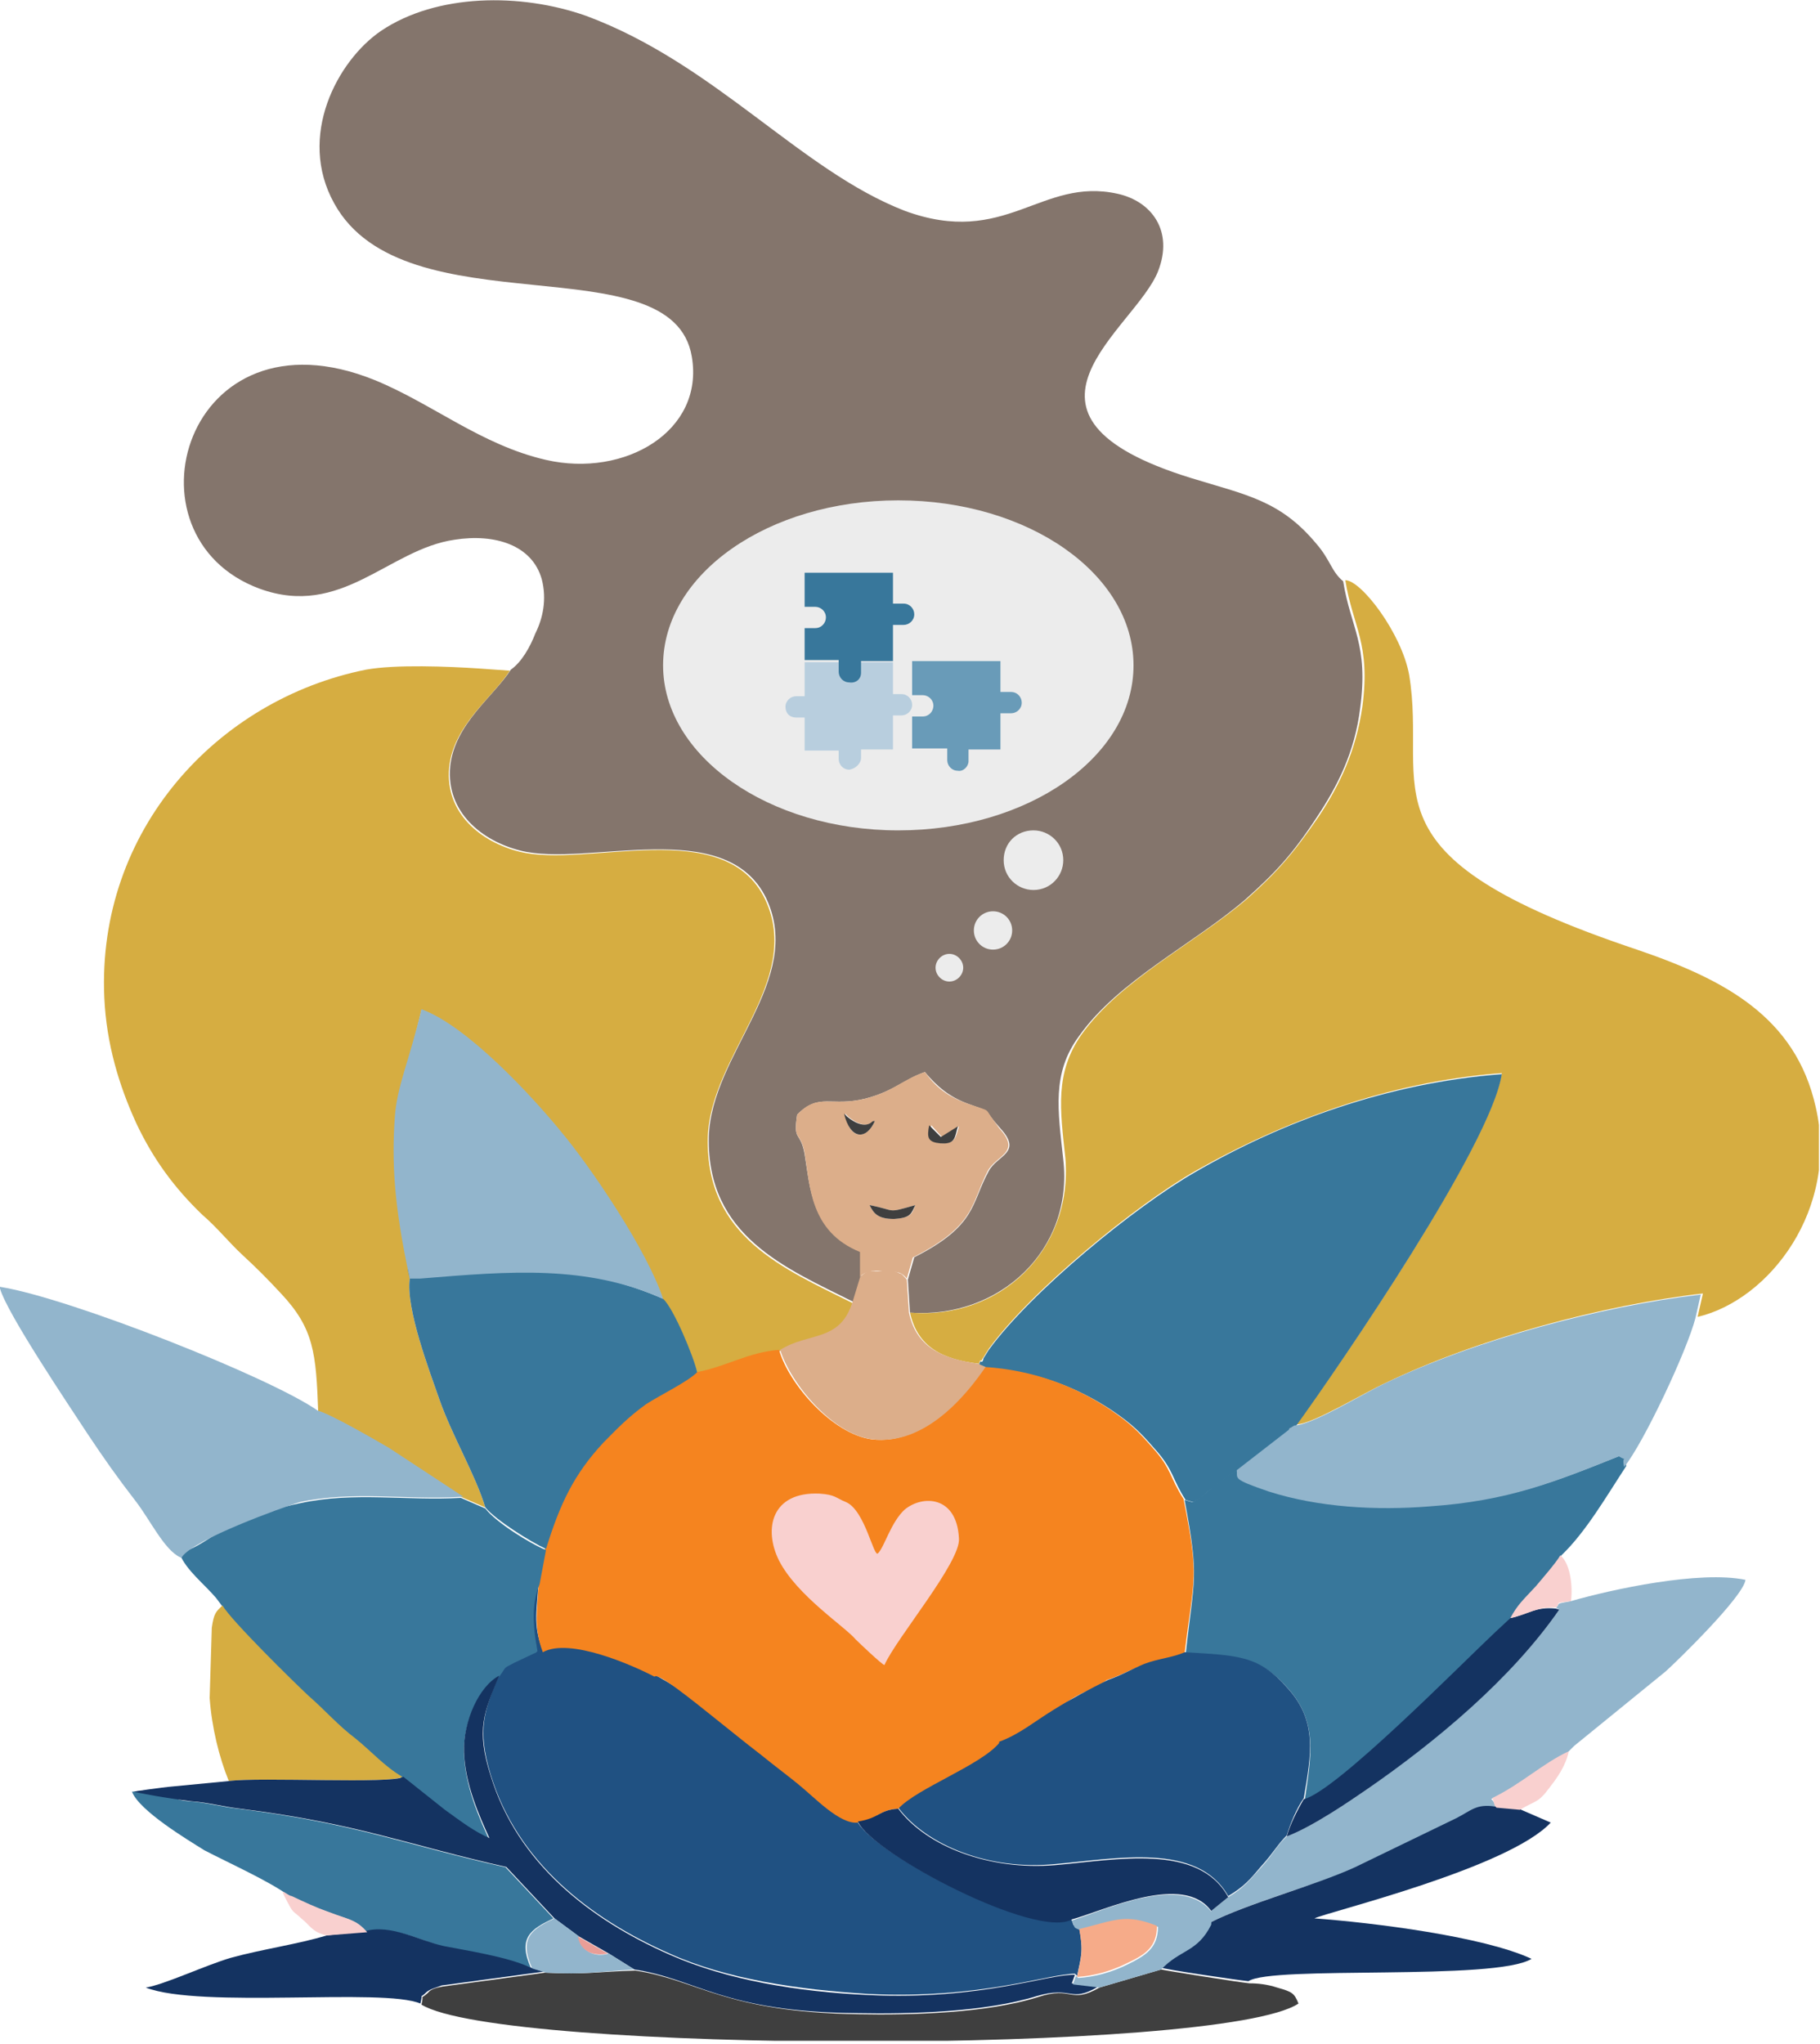 <?xml version="1.0" encoding="UTF-8"?> <svg xmlns="http://www.w3.org/2000/svg" width="171" height="192" viewBox="0 0 171 192" fill="none"> <g clip-path="url(#clip0_230_7)"> <path fill-rule="evenodd" clip-rule="evenodd" d="M47.999 62.9C46.399 65.4 42.699 68 42.299 72C41.899 76.3 45.299 79 48.899 79.9C55.199 81.5 68.199 76.5 71.999 84.4C75.599 92.1 66.799 99 66.599 106.8C66.399 116.1 73.799 119.1 80.199 122.3L80.899 120V117.6C76.199 115.7 76.099 111.4 75.599 108.4C75.199 106.2 74.499 107.3 74.899 104.7C76.999 102.6 78.099 104 81.299 103.2C83.999 102.5 84.899 101.4 86.899 100.7C87.999 102 89.099 103 90.999 103.7C93.199 104.5 92.399 104.1 93.399 105.3L93.999 106C96.099 108.3 93.699 108.5 92.899 110C91.199 113.1 91.799 115.1 85.899 118.1L85.299 120.2L85.499 123.3C93.899 123.9 100.899 117.4 99.899 108.9C99.399 104.3 98.799 100.8 101.399 97.3C105.099 92.1 112.099 88.7 116.999 84.5C119.799 82 121.399 80.3 123.699 76.8C125.699 73.8 127.299 70.6 127.799 66.5C128.599 60.5 126.899 59 126.199 54.6C125.099 53.7 124.999 52.6 123.699 51.1C120.299 47 117.099 46.5 111.899 44.9C92.799 39 106.599 31 108.799 25.5C110.299 21.7 108.199 18.9 104.999 18.2C97.799 16.6 94.499 23.3 84.999 19.8C75.199 16 67.199 6 55.099 1.5C48.899 -0.7 40.999 -0.6 35.799 2.9C31.699 5.7 27.899 12.8 31.399 19.1C37.999 31.1 63.199 22.7 64.999 33.5C66.199 40.5 58.699 44.9 51.299 43.2C45.199 41.8 40.599 37.9 35.199 35.7C17.399 28.5 11.099 50.4 24.399 55.3C32.099 58.1 36.499 51.6 42.699 50.7C46.499 50.1 49.999 51.2 50.899 54.4C51.399 56.3 50.999 58.1 50.299 59.5C49.799 60.8 48.999 62.2 47.999 62.9Z" fill="#84756C"></path> <path fill-rule="evenodd" clip-rule="evenodd" d="M29.9 132.7C31.1 132.9 35.4 135.5 36.6 136.2L43.3 140.6L45.6 141.6C44.7 138.6 42.5 134.9 41.3 131.5C40.4 128.9 38.1 122.9 38.5 120.1L37.3 107C37.6 102 38.6 99.1 39.6 94.9C44 96.5 50.2 103.3 52.8 106.5C55.4 109.6 60.8 117.6 62.3 122.1C63.3 123 65.2 127.6 65.5 129C68.2 128.5 70.4 127.1 73.3 126.9C76 125.2 78.9 126.2 80.1 122.4C73.7 119.2 66.3 116.2 66.5 106.9C66.7 99.1 75.5 92.2 71.9 84.5C68.1 76.5 55.1 81.6 48.8 80C45.2 79.1 41.8 76.4 42.2 72.1C42.6 68.1 46.3 65.5 47.9 63L45.1 62.8C42.1 62.6 37.2 62.4 34.4 62.9C20.4 65.7 9.1 78 9.8 93.7C10 98.1 11.2 102 12.8 105.5C14.4 108.9 16.4 111.6 19 114.1C20.4 115.3 21.5 116.7 22.8 117.9C24.1 119.1 25.1 120.1 26.4 121.5C29.5 124.8 29.7 127.1 29.9 132.7Z" fill="#D6AD41"></path> <path fill-rule="evenodd" clip-rule="evenodd" d="M85.5 123.3C86.2 126.5 88.5 127.7 92 128.1C92 128 92.1 127.7 92.2 127.8C92.2 127.9 92.3 127.6 92.4 127.5C92.7 127 92.6 127.2 92.9 126.7C96.9 121.2 106.7 113.2 112.3 110C120.4 105.4 130.4 101.6 141.1 100.8C140.1 107.4 126.1 128 121.8 133.8C123.3 133.8 128.2 130.8 130.2 129.9C138.7 125.8 150.5 122.6 160 121.5L159.5 123.7C166.3 122.1 172.8 113.5 170.6 104C168.7 95.5 162 92 153.8 89.2C127.2 80.3 134.2 74.3 132.4 63.4C131.7 59.5 127.9 54.5 126.4 54.5C127.1 58.9 128.8 60.4 128 66.4C127.4 70.5 125.9 73.7 123.9 76.7C121.5 80.2 120 81.9 117.2 84.4C112.3 88.6 105.3 92 101.6 97.2C99.1 100.8 99.6 104.2 100.1 108.8C100.8 117.5 93.9 124 85.5 123.3Z" fill="#D6AD41"></path> <path fill-rule="evenodd" clip-rule="evenodd" d="M46.9 157.3C45.5 160.7 44.8 162.4 46.1 166.7C48.6 174.9 55.4 180.2 62.9 183.5C68.2 185.9 75 186.9 81.6 187.3C92.2 187.8 98.5 185.4 101 185.4L101.2 185.6C101.6 183.7 101.8 183.3 101.4 181.1C100.6 180.8 101 180.9 100.6 180.2C97.3 182.1 81.8 174 80.5 171C78.8 171.2 76.4 168.6 74.9 167.4C73.2 166 71.3 164.8 69.9 163.2C67.7 161.1 64.7 159.1 61.5 157.3C59.4 156.2 53.5 153.6 51 155C50 152.6 50.5 151 50.6 148.5C49.9 150.2 49.9 152.1 50.4 154.8C50.3 154.9 50.2 154.9 50.1 155L48.2 155.9C47.2 156.6 47.7 156.2 46.9 157.3Z" fill="#205182"></path> <path fill-rule="evenodd" clip-rule="evenodd" d="M92 128.2L92.7 128.5C97.3 128.8 101.2 130.3 104.5 132.5C106.4 133.8 107.1 134.5 108.5 136.1C110.3 138.1 110.1 138.9 111.4 140.9C112.6 141.2 111.8 141.2 112.8 140.7C112.8 140.7 113.7 139.9 113.9 139.8C114.9 139 115.5 138.5 116.4 138.1L121.3 134.3C121.4 134.2 121.5 134.1 121.5 134.1C121.6 134.1 121.7 134 121.8 133.9C126 128.1 140.1 107.5 141.1 100.9C130.4 101.7 120.4 105.4 112.3 110.1C106.7 113.3 96.9 121.3 92.9 126.8C92.6 127.3 92.7 127.1 92.4 127.6C92.4 127.7 92.3 128 92.2 127.9C92.1 127.8 92 128.1 92 128.2Z" fill="#38779B"></path> <path fill-rule="evenodd" clip-rule="evenodd" d="M65.401 128.9C64.501 129.8 61.901 130.9 60.601 131.9C58.801 133.1 57.701 134.2 56.601 135.5C53.801 138.5 52.601 141.3 51.201 145.5L50.601 148.7C50.501 151.2 50.101 152.8 51.001 155.2C53.501 153.8 59.401 156.4 61.501 157.5C62.001 156.6 73.601 167.2 74.301 166.5C74.601 166.2 73.801 164.3 82.901 165.7C87.801 166.5 83.301 161.8 93.101 164.4C94.401 164.6 97.001 162.6 99.301 160.6C101.601 158.7 102.401 159 104.001 157.8C105.301 157.4 106.201 156.8 107.501 156.4C108.801 156 110.201 155.9 111.301 155.3C112.201 147.9 112.701 148.3 111.201 140.8C109.901 138.8 110.101 138 108.301 136C106.901 134.4 106.201 133.7 104.301 132.4C101.001 130.2 97.101 128.7 92.501 128.4C90.801 130.8 86.901 135.8 81.901 135.2C78.201 134.7 74.101 130 73.201 126.8C70.301 127 68.201 128.4 65.401 128.9Z" fill="#F5841F"></path> <path fill-rule="evenodd" clip-rule="evenodd" d="M116.301 138.1C115.401 138.5 114.801 139 113.801 139.8C113.601 140 112.701 140.7 112.701 140.7C111.801 141.2 112.501 141.2 111.301 140.9C112.701 148.4 112.201 148 111.401 155.4C116.501 155.6 118.401 155.6 121.101 158.7C123.801 161.8 123.201 164.9 122.601 169C125.601 168.3 137.401 156.3 140.601 153.3L142.001 152C142.801 150.7 143.201 150.3 144.401 149C144.901 148.4 146.301 146.8 146.701 146.1C149.001 143.9 150.901 140.6 152.801 137.7C152.501 136.5 153.201 137.4 152.301 136.7C146.301 139.1 141.901 140.9 134.501 141.4C129.501 141.7 124.101 141.5 119.401 140C115.801 138.9 116.401 138.9 116.301 138.1Z" fill="#38779B"></path> <path fill-rule="evenodd" clip-rule="evenodd" d="M16.9 146C17.5 147.5 19.2 148.8 20.3 150.1L20.9 150.9C21.6 152.3 27.6 158.1 29 159.4C30.4 160.7 31.8 162.2 33.4 163.5C35 164.7 36.1 166 37.8 167.1L41.7 170.2C43.2 171.2 44.5 172.4 46 172.9C45 170.7 43.7 167.8 43.6 164.7C43.5 161.8 45 158.5 46.9 157.5C47.7 156.4 47.2 156.8 48.3 156.2L50.2 155.3C50.3 155.3 50.4 155.2 50.5 155.1C50 152.4 50 150.5 50.7 148.8L51.3 145.6C49.8 145 46.6 143 45.6 141.7L43.3 140.7C38.2 141 33.3 140.1 28.2 141.2C20.7 142.8 20.2 144.7 17.2 145.8L16.9 146Z" fill="#38779B"></path> <path fill-rule="evenodd" clip-rule="evenodd" d="M104.1 157.8C102.3 158.7 100.6 159.6 99 160.6C97.2 161.7 95.8 162.9 93.9 163.6C92.2 165.7 86.1 167.9 84.4 169.8C87.1 173.4 93 175.7 99.1 175.1C104.9 174.6 112.5 173 115.4 178.1C116.9 177.2 117.4 176.6 118.5 175.3C119.6 174.1 120 173.3 120.9 172.4C121.2 171.4 121.8 169.9 122.5 168.9C123.2 164.8 123.8 161.7 121 158.6C118.3 155.5 116.4 155.5 111.3 155.2C110.2 155.7 108.8 155.8 107.5 156.3C106.3 156.8 105.3 157.4 104.1 157.8Z" fill="#205182"></path> <path fill-rule="evenodd" clip-rule="evenodd" d="M121.599 133.9C121.499 134 121.399 134 121.299 134.1C121.199 134.1 121.099 134.2 121.099 134.3L116.199 138.1C116.299 138.9 115.699 138.9 119.199 140.1C123.899 141.6 129.299 141.9 134.299 141.5C141.699 141 146.099 139.2 152.099 136.8C153.099 137.4 152.299 136.5 152.599 137.8C154.399 135.6 158.499 126.9 159.299 123.8L159.799 121.6C150.399 122.7 138.499 125.9 129.999 130C128.099 130.9 123.199 133.9 121.599 133.9Z" fill="#92B5CC"></path> <path fill-rule="evenodd" clip-rule="evenodd" d="M38.501 120.1C38.101 122.9 40.401 128.9 41.301 131.5C42.501 134.9 44.701 138.6 45.601 141.6C46.601 142.8 49.801 144.8 51.301 145.5C52.601 141.3 53.901 138.5 56.701 135.5C57.901 134.3 58.901 133.2 60.701 131.9C62.101 131 64.601 129.8 65.501 128.9C65.201 127.5 63.301 122.9 62.301 122C55.101 118.8 46.801 118.6 38.301 119.2L38.501 120.1Z" fill="#38779B"></path> <path fill-rule="evenodd" clip-rule="evenodd" d="M17 146.2C18.1 144.5 26.5 141.5 28.1 141C33.2 139.9 38 140.8 43.2 140.5L36.5 136.1C35.3 135.4 31 132.9 29.8 132.6C25.4 129.5 6.7 122.1 0.1 121C0.8 123.4 6.6 132 8.3 134.6C9.9 137 11.1 138.7 12.8 140.9C14.2 142.7 15.5 145.5 17 146.2Z" fill="#92B5CC"></path> <path d="M17 146.2C18.1 144.5 26.5 141.5 28.1 141C33.2 139.9 38 140.8 43.2 140.5L36.5 136.1C35.3 135.4 31 132.9 29.8 132.6C25.4 129.5 6.7 122.1 0.1 121C0.8 123.4 6.6 132 8.3 134.6C9.9 137 11.1 138.7 12.8 140.9C14.2 142.7 15.5 145.5 17 146.2Z" stroke="#92B5CC" stroke-width="0.216" stroke-miterlimit="22.926"></path> <path fill-rule="evenodd" clip-rule="evenodd" d="M147.599 150.4C145.899 150.7 146.699 150.6 146.199 151L146.499 151.2C141.999 157.7 134.899 163.5 128.399 168.1C126.799 169.2 123.299 171.6 120.899 172.5C119.999 173.3 119.599 174.2 118.499 175.4C117.299 176.7 116.899 177.3 115.399 178.2L113.799 179.5L113.699 180.6C117.199 178.8 123.699 177 127.399 175.5L136.899 170.9C138.299 170.1 138.799 169.4 140.599 169.8C140.399 169.5 140.399 169.2 140.099 169C142.799 167.7 144.999 165.7 147.299 164.6C147.599 164.3 147.499 164.4 147.899 164L156.499 157C157.399 156.2 163.799 150 163.999 148.4C159.699 147.5 151.399 149.3 147.599 150.4Z" fill="#92B5CC"></path> <path fill-rule="evenodd" clip-rule="evenodd" d="M38.499 120.1H39.499C47.999 119.4 55.099 118.8 62.299 122C60.799 117.4 55.399 109.5 52.799 106.4C50.199 103.2 43.999 96.4 39.599 94.8C38.499 99.5 37.299 102 37.099 104.9C36.799 109.1 36.999 113.2 38.499 120.1Z" fill="#92B5CC"></path> <path fill-rule="evenodd" clip-rule="evenodd" d="M51.2 185.3L41.6 186.6C41.1 186.7 40.5 186.8 40.2 187.2C39.3 188 39.9 187.1 39.6 188.3C47.1 192.9 114.8 193 122 188.2C121.6 187.2 121.4 187.1 120 186.7C119.1 186.4 118.2 186.3 117.4 186.3C116.4 186.2 109.5 185.1 109.1 185L103.3 186.7C100.5 188.3 100.8 186.5 97.5 187.6C92.7 189.1 85.7 189.3 80.6 189.2C68.1 189 65.6 186 59.7 185.1C56.1 185.2 55.1 185.5 51.2 185.3Z" fill="#3F3F3F"></path> <path fill-rule="evenodd" clip-rule="evenodd" d="M27.2 178.1C28.4 178.7 29.4 179.1 30.8 179.6C32.6 180.3 33.5 180.3 34.4 181.5C36.8 180.8 39.5 182.3 41.8 182.9C43.8 183.4 47.8 183.9 49.9 184.9C48.6 182 49.9 181.2 52 180.2L47.5 175.4C38.1 173.3 33.5 171.3 22.4 169.9C20.7 169.7 19.3 169.3 17.8 169.2C15.3 169 16.8 168.2 16.5 168.1C16.3 168 14 168.8 14.4 168.1L12.4 168.3C13.1 170.1 17.6 172.8 19.2 173.8C21.5 175 25.3 176.7 27.2 178.1Z" fill="#38779B"></path> <path fill-rule="evenodd" clip-rule="evenodd" d="M113.7 180.6C112.4 183.2 110.8 183 109 184.8C109.4 185 116.3 186 117.3 186.1C119.5 184.6 140.5 186.1 143.9 184C139.4 181.9 129 180.6 123.5 180.2C124.7 179.6 141.7 175.5 145.7 171.2L142.7 169.9L140.5 169.7C138.7 169.4 138.2 170.1 136.8 170.8L127.3 175.4C123.6 177.1 117.2 178.8 113.7 180.6Z" fill="#143361"></path> <path fill-rule="evenodd" clip-rule="evenodd" d="M80.801 117.6C82.201 118.3 83.901 118.3 85.801 118.1C91.701 115.1 91.201 113.1 92.801 110C93.601 108.5 96.001 108.3 93.901 106L93.401 105.3C92.401 104 93.301 104.5 91.001 103.7C89.001 103 87.901 102.1 86.901 100.7C84.801 101.4 84.001 102.5 81.301 103.2C78.001 104 76.901 102.6 74.901 104.7C74.501 107.3 75.201 106.2 75.601 108.3C76.101 111.4 76.101 115.7 80.801 117.6ZM82.201 105.3C81.401 107.1 79.801 107.1 79.401 104.6C79.501 104.7 79.601 104.8 79.701 104.9C81.301 106.2 82.001 105.4 82.001 105.4C82.001 105.3 82.201 105.3 82.201 105.3ZM88.501 106.8L90.101 105.8C89.801 106.8 89.801 107.4 88.501 107.4C87.301 107.3 87.201 106.8 87.501 105.7L88.501 106.8ZM81.701 113.2C84.301 113.7 83.201 114 86.001 113.2C85.701 114 85.601 114.4 84.001 114.5C82.501 114.5 82.101 114 81.701 113.2Z" fill="#DCAE8A"></path> <path fill-rule="evenodd" clip-rule="evenodd" d="M74.1 160.1C73 160.9 72.9 161.1 72.2 161.9C71.2 163 71.4 163.1 70 163.4C71.5 165 73.3 166.2 75 167.6C76.5 168.8 78.9 171.4 80.6 171.2C82.6 170.8 82.6 170 84.4 169.9C86.1 168 92.2 165.8 93.9 163.7C91.7 162.4 90.4 161 88.8 159.3C86.1 159.8 83.3 161.8 81.3 161.4C79.9 161.1 79.6 160.2 77.9 159.9C76.4 159.4 75.5 159.9 74.1 160.1Z" fill="#F5841F"></path> <path fill-rule="evenodd" clip-rule="evenodd" d="M80.801 120L80.101 122.3C78.901 126.1 76.001 125.1 73.301 126.8C74.301 130 78.301 134.8 82.001 135.2C87.001 135.8 90.901 130.9 92.601 128.4L91.901 128.1C88.401 127.6 86.101 126.5 85.401 123.3L85.201 120.2C84.601 119.5 84.701 119.7 84.501 119.6C84.301 119.5 84.101 119.4 83.601 119.3C83.201 119.3 82.101 119.5 81.501 119.4C81.601 119.4 81.101 119.6 80.801 120Z" fill="#DCAE8A"></path> <path fill-rule="evenodd" clip-rule="evenodd" d="M46 172.7L47.6 175.4L52.1 180.2L54.4 181.9L57.2 183.5L59.6 185C65.5 185.9 68 189 80.5 189.1C85.6 189.2 92.6 189 97.4 187.5C100.8 186.5 100.5 188.2 103.2 186.6L100.7 186.3L101 185.5C98.5 185.4 92.2 187.9 81.6 187.4C75 187.1 68.3 186 62.9 183.6C55.4 180.3 48.6 175 46.1 166.8C44.7 162.4 45.5 160.8 46.9 157.4C45 158.4 43.5 161.7 43.6 164.6C43.7 167.6 45 170.5 46 172.7Z" fill="#143361"></path> <path fill-rule="evenodd" clip-rule="evenodd" d="M21.499 167.3C24.399 166.9 36.899 167.6 37.799 166.9C36.099 165.9 34.999 164.6 33.399 163.3C31.799 162.1 30.499 160.6 28.999 159.3C27.599 158 21.699 152.2 20.899 150.8C20.299 151.4 20.099 151.5 19.899 152.9L19.699 159.5C19.899 162.3 20.599 165.1 21.499 167.3Z" fill="#D6AD41"></path> <path fill-rule="evenodd" clip-rule="evenodd" d="M30.699 181.8C28.099 182.6 24.599 183.1 21.699 183.9C19.299 184.6 15.499 186.4 13.699 186.7C18.899 188.7 35.999 186.7 39.499 188.2C39.799 187 39.299 187.9 40.099 187.1C40.499 186.8 40.999 186.7 41.499 186.5L51.099 185.2L49.799 184.8C47.699 183.8 43.699 183.2 41.699 182.8C39.399 182.3 36.699 180.7 34.299 181.4L30.699 181.8Z" fill="#143361"></path> <path fill-rule="evenodd" clip-rule="evenodd" d="M80.6 171.1C81.9 174.1 97.4 182.2 100.7 180.3C103.9 179.4 111.2 175.9 113.8 179.5L115.4 178.2C112.6 173.1 104.9 174.7 99.1 175.2C93 175.7 87.1 173.5 84.4 169.9C82.6 170 82.6 170.8 80.6 171.1Z" fill="#143361"></path> <path fill-rule="evenodd" clip-rule="evenodd" d="M21.5 167.3L16.3 167.8C15.1 167.9 12.4 168.3 12.6 168.3C12.9 168.4 15.5 168.9 18 169.2C19.5 169.3 20.9 169.7 22.6 169.9C33.7 171.3 38.3 173.3 47.7 175.4L46.1 172.7C44.6 172.1 43.2 171 41.8 170L37.9 166.9C36.9 167.6 24.4 166.9 21.5 167.3Z" fill="#143361"></path> <path fill-rule="evenodd" clip-rule="evenodd" d="M141.9 152L140.5 153.3C137.3 156.3 125.5 168.3 122.5 169C121.9 170 121.2 171.4 120.9 172.5C123.3 171.6 126.8 169.2 128.4 168.1C134.9 163.6 142 157.7 146.5 151.2L146.2 151.1C144.3 150.9 143.6 151.6 141.9 152Z" fill="#143361"></path> <path fill-rule="evenodd" clip-rule="evenodd" d="M100.699 180.4C101.099 181.1 100.699 181 101.499 181.3C104.699 180.5 105.699 179.8 108.799 181C108.799 183 107.599 183.7 105.999 184.5C104.399 185.3 102.799 185.7 101.299 185.8L101.099 185.6L100.799 186.4L103.299 186.7L109.099 185C110.899 183.1 112.499 183.4 113.799 180.8L113.899 179.7C111.199 175.9 103.899 179.4 100.699 180.4Z" fill="#92B5CC"></path> <path fill-rule="evenodd" clip-rule="evenodd" d="M101.399 181.2C101.799 183.3 101.599 183.7 101.199 185.7C102.699 185.6 104.299 185.2 105.899 184.4C107.599 183.6 108.699 182.9 108.699 180.9C105.699 179.7 104.699 180.4 101.399 181.2Z" fill="#F6AB89"></path> <path fill-rule="evenodd" clip-rule="evenodd" d="M50.001 184.9L51.3 185.3C55.1 185.5 56.1 185.2 59.6 185L57.2 183.5C55.901 183.9 54.6 183.3 54.401 181.9L52.1 180.2C50.001 181.2 48.7 182 50.001 184.9Z" fill="#92B5CC"></path> <path fill-rule="evenodd" clip-rule="evenodd" d="M141.9 152C143.7 151.6 144.4 150.9 146.2 151C146.7 150.5 145.9 150.6 147.6 150.4C147.8 148.9 147.5 146.8 146.6 146.1C146.2 146.8 144.8 148.4 144.3 149C143.1 150.3 142.6 150.7 141.9 152Z" fill="#F9D0CF"></path> <path fill-rule="evenodd" clip-rule="evenodd" d="M140.599 169.8L142.799 170C144.299 169.1 144.499 169.4 145.599 167.9C146.299 167 147.099 165.9 147.399 164.5C144.999 165.6 142.899 167.6 140.199 168.9C140.399 169.2 140.299 169.5 140.599 169.8Z" fill="#F9D0CF"></path> <path fill-rule="evenodd" clip-rule="evenodd" d="M30.699 181.8L34.499 181.5C33.499 180.3 32.699 180.3 30.899 179.6C29.499 179.1 28.699 178.7 27.399 178.1C27.199 178.1 26.699 177.7 26.599 177.7C26.499 177.7 26.799 178.3 27.299 179.2C27.599 179.7 27.799 179.7 28.299 180.2C29.099 180.8 29.299 181.5 30.699 181.8Z" fill="#F9D0CF"></path> <path fill-rule="evenodd" clip-rule="evenodd" d="M80.801 120C81.001 119.6 81.601 119.4 82.101 119.4C82.601 119.3 83.201 119.4 83.601 119.4C84.401 119.5 84.701 119.5 85.201 120.1L85.801 118C83.901 118.2 82.101 118.2 80.801 117.5V120Z" fill="#DCAE8A"></path> <path fill-rule="evenodd" clip-rule="evenodd" d="M81.699 113.2C82.099 114 82.499 114.5 83.999 114.5C85.599 114.4 85.599 114 85.999 113.2C83.199 114 84.299 113.7 81.699 113.2Z" fill="#3F3F3F"></path> <path fill-rule="evenodd" clip-rule="evenodd" d="M90 105.8L88.4 106.8L87.3 105.7C87.1 106.8 87.1 107.3 88.4 107.4C89.8 107.5 89.7 106.8 90 105.8Z" fill="#3F3F3F"></path> <path fill-rule="evenodd" clip-rule="evenodd" d="M82.201 105.3C82.101 105.3 82.001 105.3 81.901 105.4C81.901 105.4 81.201 106.2 79.601 104.9C79.501 104.8 79.401 104.7 79.301 104.6C79.901 107.1 81.401 107.1 82.201 105.3Z" fill="#3F3F3F"></path> <path fill-rule="evenodd" clip-rule="evenodd" d="M57.101 183.5L54.301 181.9C54.501 183.3 55.801 183.8 57.101 183.5Z" fill="#E99E97"></path> <path fill-rule="evenodd" clip-rule="evenodd" d="M84.401 47C96.601 47 106.501 53.9 106.501 62.5C106.501 71.1 96.601 78 84.401 78C72.201 78 62.301 71 62.301 62.5C62.301 53.9 72.201 47 84.401 47Z" fill="#ECECEC"></path> <path fill-rule="evenodd" clip-rule="evenodd" d="M97.101 78C98.601 78 99.901 79.2 99.901 80.8C99.901 82.3 98.701 83.6 97.101 83.6C95.601 83.6 94.301 82.4 94.301 80.8C94.301 79.2 95.501 78 97.101 78Z" fill="#ECECEC"></path> <path fill-rule="evenodd" clip-rule="evenodd" d="M93.3 85.6C94.3 85.6 95.1 86.4 95.1 87.4C95.1 88.4 94.3 89.2 93.3 89.2C92.3 89.2 91.5 88.4 91.5 87.4C91.5 86.4 92.3 85.6 93.3 85.6Z" fill="#ECECEC"></path> <path fill-rule="evenodd" clip-rule="evenodd" d="M89.2 89.6C89.9 89.6 90.5 90.2 90.5 90.9C90.5 91.6 89.9 92.2 89.2 92.2C88.5 92.2 87.9 91.6 87.9 90.9C87.9 90.2 88.5 89.6 89.2 89.6Z" fill="#ECECEC"></path> <path fill-rule="evenodd" clip-rule="evenodd" d="M82.499 145.9C82.099 146.4 81.299 141.9 79.499 141.1C78.499 140.7 78.499 140.4 76.999 140.3C72.499 140.1 71.699 143.6 73.199 146.6C74.899 149.9 79.399 152.8 80.399 154C80.599 154.2 82.899 156.4 83.099 156.4C84.199 153.9 90.299 146.7 90.099 144.5C89.899 140.5 86.699 140.4 84.999 141.8C83.699 143 83.099 145.3 82.499 145.9Z" fill="#F9D0CF"></path> <path d="M80.901 71.2V70.4H83.901V67.2H84.701C85.201 67.2 85.701 66.8 85.701 66.2C85.701 65.7 85.301 65.2 84.701 65.2H83.901V62.2H75.601V65.4H74.801C74.301 65.4 73.801 65.8 73.801 66.4C73.801 67 74.201 67.4 74.801 67.4H75.601V70.5H78.801V71.3C78.801 71.8 79.201 72.3 79.801 72.3C80.401 72.2 80.901 71.7 80.901 71.2Z" fill="#B8CEDE"></path> <path d="M80.9 63.2V62.1H83.9V58.7H84.9C85.4 58.7 85.9 58.3 85.9 57.7C85.9 57.2 85.5 56.7 84.9 56.7H83.9V53.8H75.6V57H76.6C77.1 57 77.6 57.4 77.6 58C77.6 58.5 77.2 59 76.6 59H75.6V62H78.8V63.1C78.8 63.6 79.2 64.1 79.8 64.1C80.4 64.2 80.9 63.8 80.9 63.2Z" fill="#38779B"></path> <path d="M90.999 71.5V70.4H93.999V67H94.999C95.499 67 95.999 66.6 95.999 66C95.999 65.5 95.599 65 94.999 65H93.999V62.1H85.699V65.3H86.699C87.199 65.3 87.699 65.7 87.699 66.3C87.699 66.8 87.299 67.3 86.699 67.3H85.699V70.3H88.999V71.4C88.999 71.9 89.399 72.4 89.999 72.4C90.499 72.5 90.999 72 90.999 71.5Z" fill="#699BB8"></path> </g> <defs> <clipPath id="clip0_230_7"> <rect width="170.9" height="191.7" fill="white"></rect> </clipPath> </defs> </svg> 